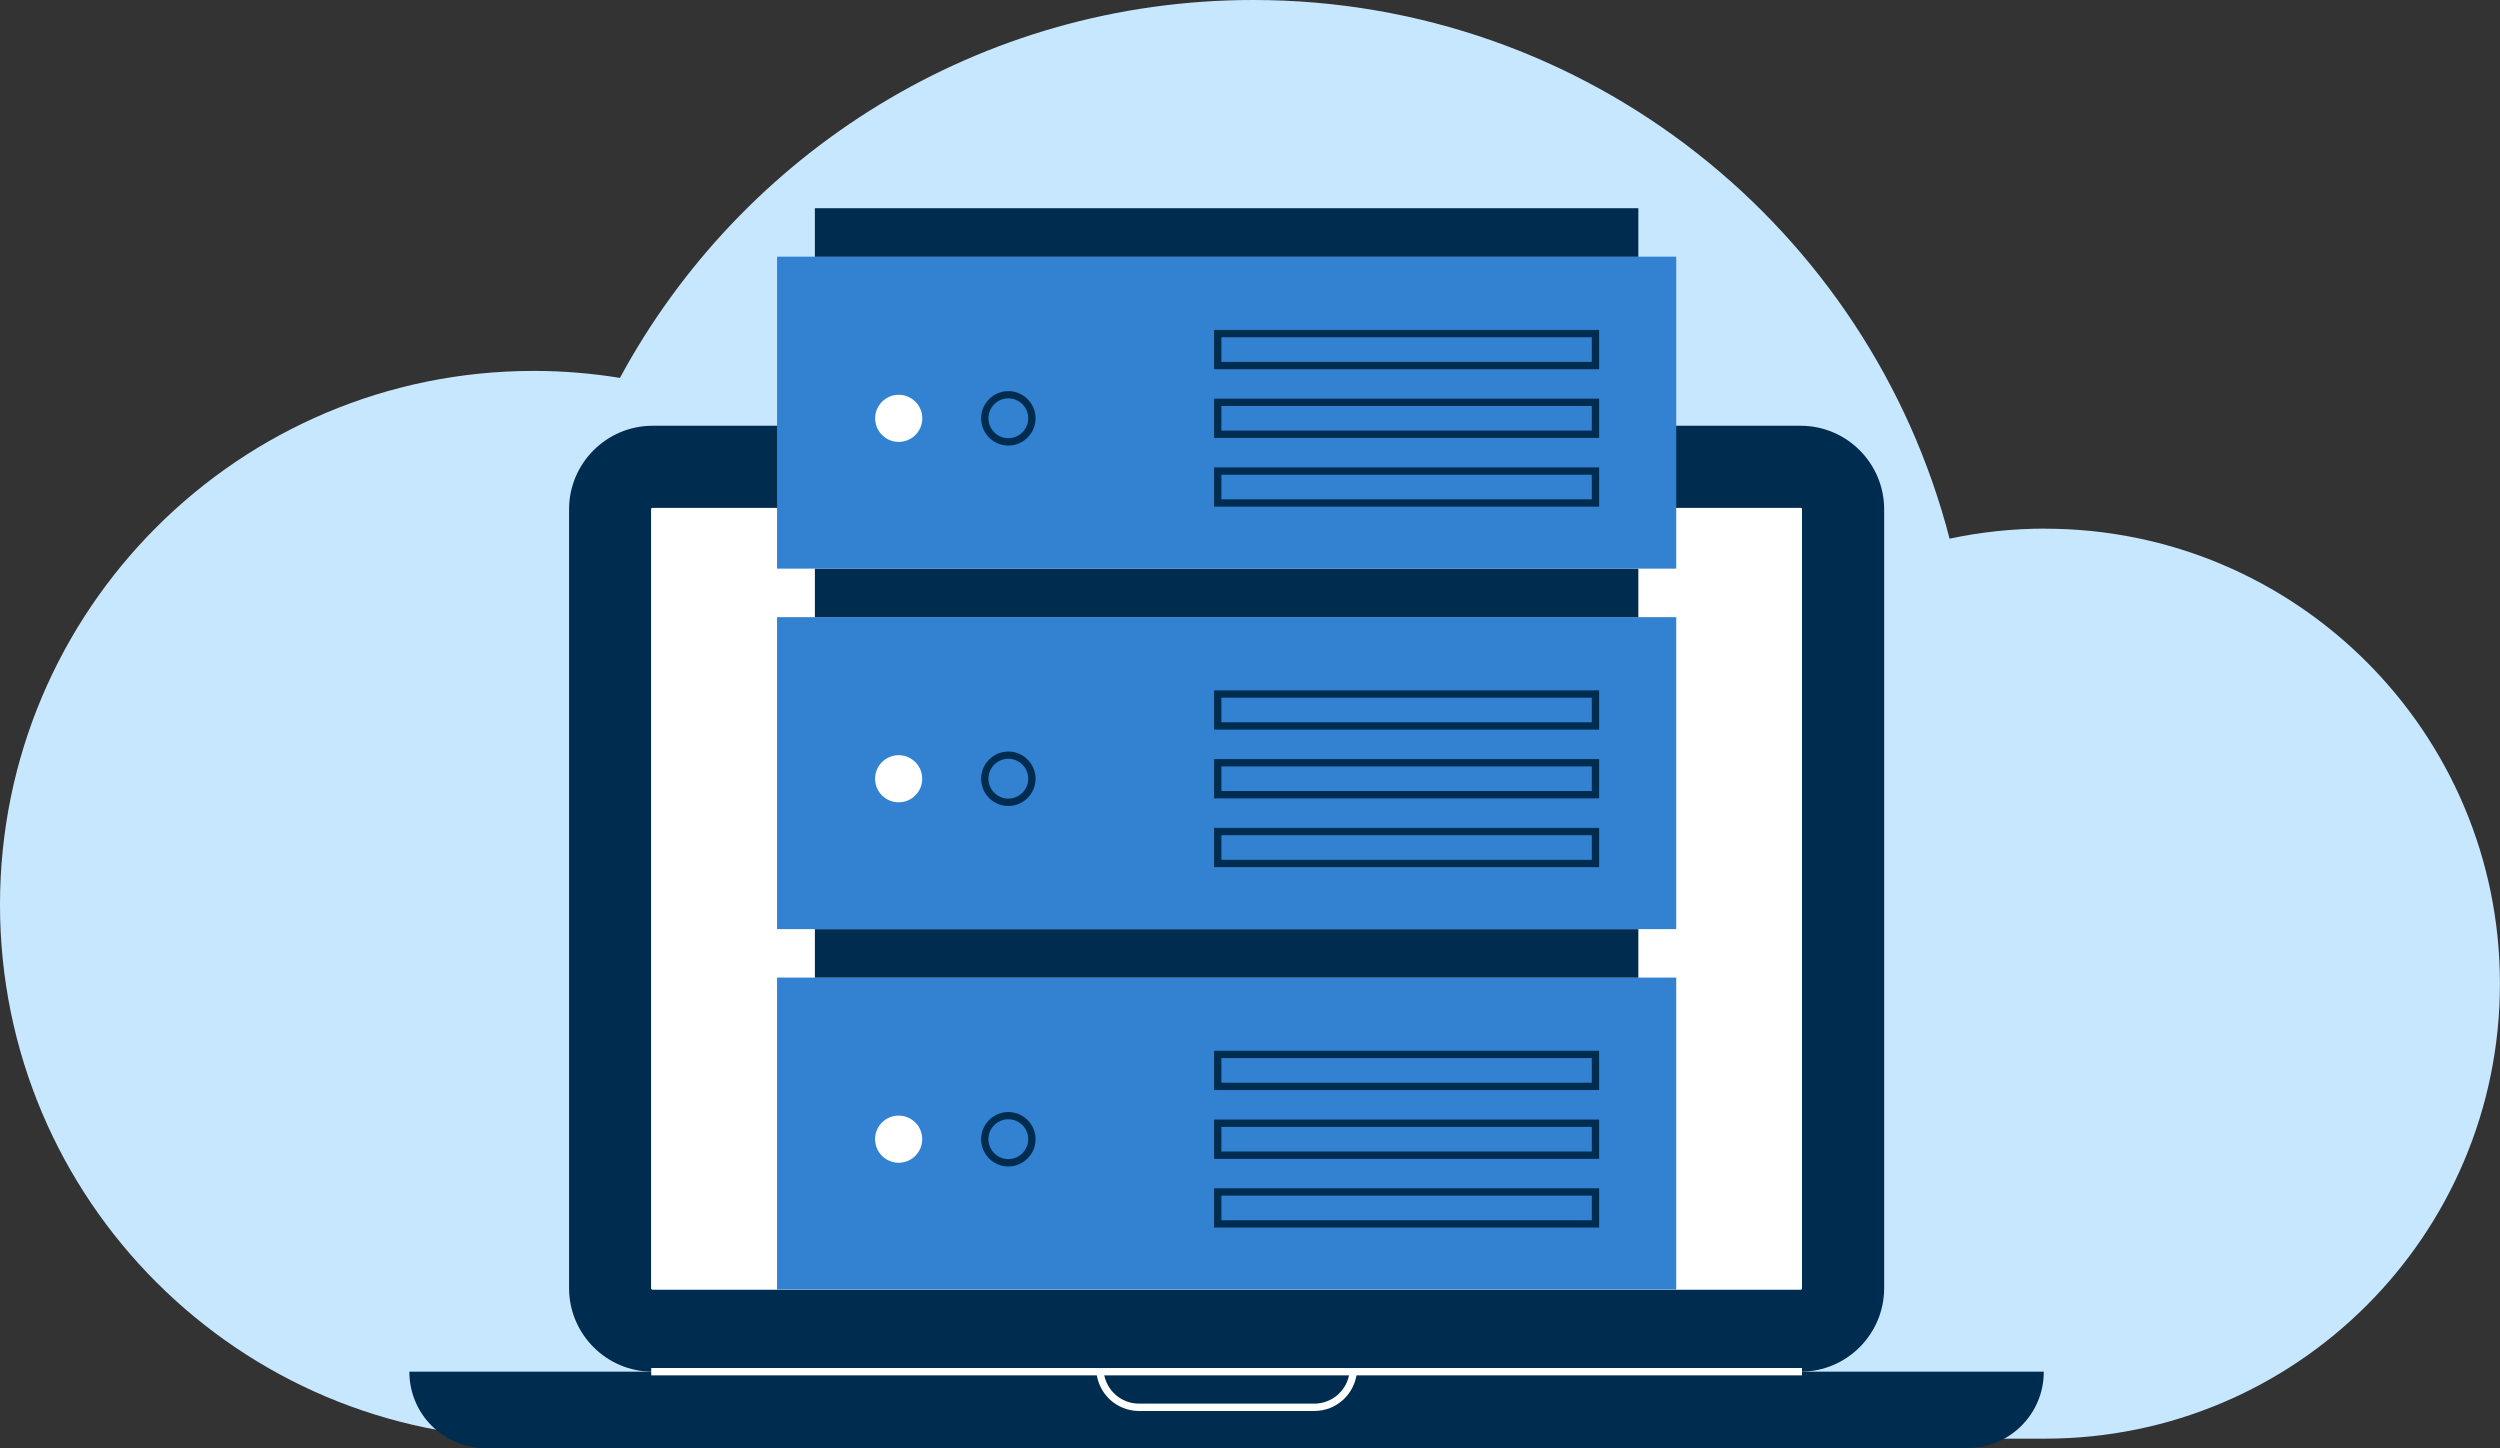 <?xml version="1.0" encoding="UTF-8"?> <svg xmlns="http://www.w3.org/2000/svg" id="_Слой_2" data-name="Слой 2" viewBox="0 0 340.51 197.24"><rect x="0" y="0" width="340.51" height="197.24" fill="#333333" stroke="none"/><defs><style> .cls-1 { fill: #fff; } .cls-2 { fill: #002d4f; } .cls-3 { fill: #3382d1; } .cls-4 { fill: #c7e7ff; } </style></defs><g id="OBJECTS"><g><path class="cls-4" d="m278.53,72c-4.46,0-8.8.48-12.99,1.37C254.63,31.17,216.3,0,170.69,0c-37.28,0-69.69,20.82-86.25,51.47-3.82-.62-7.73-.95-11.73-.95C32.56,50.51,0,83.07,0,123.23s32.56,72.72,72.72,72.72h205.81c34.23,0,61.97-27.75,61.97-61.97s-27.75-61.97-61.97-61.97Z"></path><g><path class="cls-2" d="m245.25,57.99H88.89c-6.28,0-11.38,5.11-11.38,11.38v106.08c0,6.28,5.11,11.38,11.38,11.38h156.36c6.28,0,11.38-5.11,11.38-11.38v-106.08c0-6.28-5.11-11.38-11.38-11.38Zm.19,117.46c0,.1-.08.19-.19.19H88.89c-.1,0-.19-.08-.19-.19v-106.08c0-.1.08-.19.19-.19h156.36c.1,0,.19.08.19.19v106.08Z"></path><path class="cls-1" d="m245.44,175.45c0,.1-.08.19-.19.19H88.89c-.1,0-.19-.08-.19-.19v-106.08c0-.1.08-.19.19-.19h156.36c.1,0,.19.08.19.19v106.08Z"></path><path class="cls-2" d="m278.38,186.83H55.76s0,.02,0,.03c0,5.73,4.64,10.37,10.37,10.37h201.87c5.73,0,10.37-4.65,10.37-10.37,0,0,0-.02,0-.03Z"></path><path class="cls-1" d="m179.01,192.18h-23.87c-3.01,0-5.51-2.28-5.81-5.29l.99-.1c.25,2.5,2.32,4.39,4.82,4.39h23.87c2.5,0,4.57-1.89,4.82-4.39l.99.1c-.3,3.02-2.8,5.29-5.81,5.29Z"></path><rect class="cls-1" x="88.7" y="186.33" width="156.74" height="1"></rect></g><g><g><rect class="cls-3" x="105.84" y="133.15" width="122.47" height="42.49"></rect><rect class="cls-2" x="110.99" y="126.55" width="112.16" height="6.61"></rect><circle class="cls-1" cx="122.4" cy="155.16" r="3.21"></circle><path class="cls-2" d="m137.34,158.88c-2.05,0-3.71-1.67-3.71-3.71s1.67-3.71,3.71-3.71,3.71,1.67,3.71,3.71-1.67,3.71-3.71,3.71Zm0-6.43c-1.5,0-2.71,1.22-2.71,2.71s1.22,2.71,2.71,2.71,2.71-1.22,2.71-2.71-1.22-2.71-2.71-2.71Z"></path><g><path class="cls-2" d="m217.81,148.47h-52.45v-5.35h52.45v5.35Zm-51.45-1h50.45v-3.35h-50.45v3.35Z"></path><path class="cls-2" d="m217.81,157.84h-52.45v-5.35h52.45v5.35Zm-51.45-1h50.45v-3.35h-50.45v3.35Z"></path><path class="cls-2" d="m217.81,167.2h-52.45v-5.35h52.45v5.35Zm-51.45-1h50.45v-3.35h-50.45v3.35Z"></path></g></g><g><rect class="cls-3" x="105.84" y="84.06" width="122.47" height="42.49"></rect><rect class="cls-2" x="110.99" y="77.45" width="112.16" height="6.61"></rect><circle class="cls-1" cx="122.4" cy="106.07" r="3.21"></circle><path class="cls-2" d="m137.34,109.78c-2.05,0-3.71-1.67-3.71-3.71s1.67-3.71,3.71-3.71,3.71,1.67,3.71,3.71-1.67,3.71-3.71,3.71Zm0-6.43c-1.5,0-2.71,1.22-2.71,2.71s1.22,2.71,2.71,2.71,2.71-1.22,2.71-2.71-1.22-2.71-2.71-2.71Z"></path><g><path class="cls-2" d="m217.81,99.38h-52.45v-5.35h52.45v5.35Zm-51.45-1h50.45v-3.35h-50.45v3.35Z"></path><path class="cls-2" d="m217.81,108.74h-52.45v-5.35h52.45v5.35Zm-51.45-1h50.45v-3.35h-50.45v3.35Z"></path><path class="cls-2" d="m217.81,118.11h-52.45v-5.35h52.45v5.35Zm-51.45-1h50.45v-3.35h-50.45v3.35Z"></path></g></g><g><rect class="cls-3" x="105.84" y="34.96" width="122.47" height="42.49"></rect><rect class="cls-2" x="110.99" y="28.36" width="112.16" height="6.61"></rect><path class="cls-1" d="m125.62,56.98c0,1.77-1.44,3.21-3.21,3.21s-3.21-1.44-3.21-3.21,1.44-3.21,3.21-3.21,3.21,1.44,3.21,3.21Z"></path><path class="cls-2" d="m137.34,60.69c-2.05,0-3.71-1.67-3.71-3.71s1.67-3.71,3.71-3.71,3.71,1.67,3.71,3.71-1.67,3.71-3.71,3.71Zm0-6.43c-1.5,0-2.71,1.22-2.71,2.71s1.22,2.71,2.71,2.71,2.71-1.22,2.71-2.71-1.22-2.71-2.71-2.71Z"></path><g><path class="cls-2" d="m217.81,50.29h-52.45v-5.35h52.45v5.35Zm-51.45-1h50.45v-3.35h-50.45v3.35Z"></path><path class="cls-2" d="m217.81,59.65h-52.45v-5.35h52.45v5.35Zm-51.45-1h50.45v-3.35h-50.45v3.35Z"></path><path class="cls-2" d="m217.81,69.01h-52.45v-5.35h52.45v5.35Zm-51.45-1h50.45v-3.35h-50.45v3.35Z"></path></g></g></g></g></g></svg> 